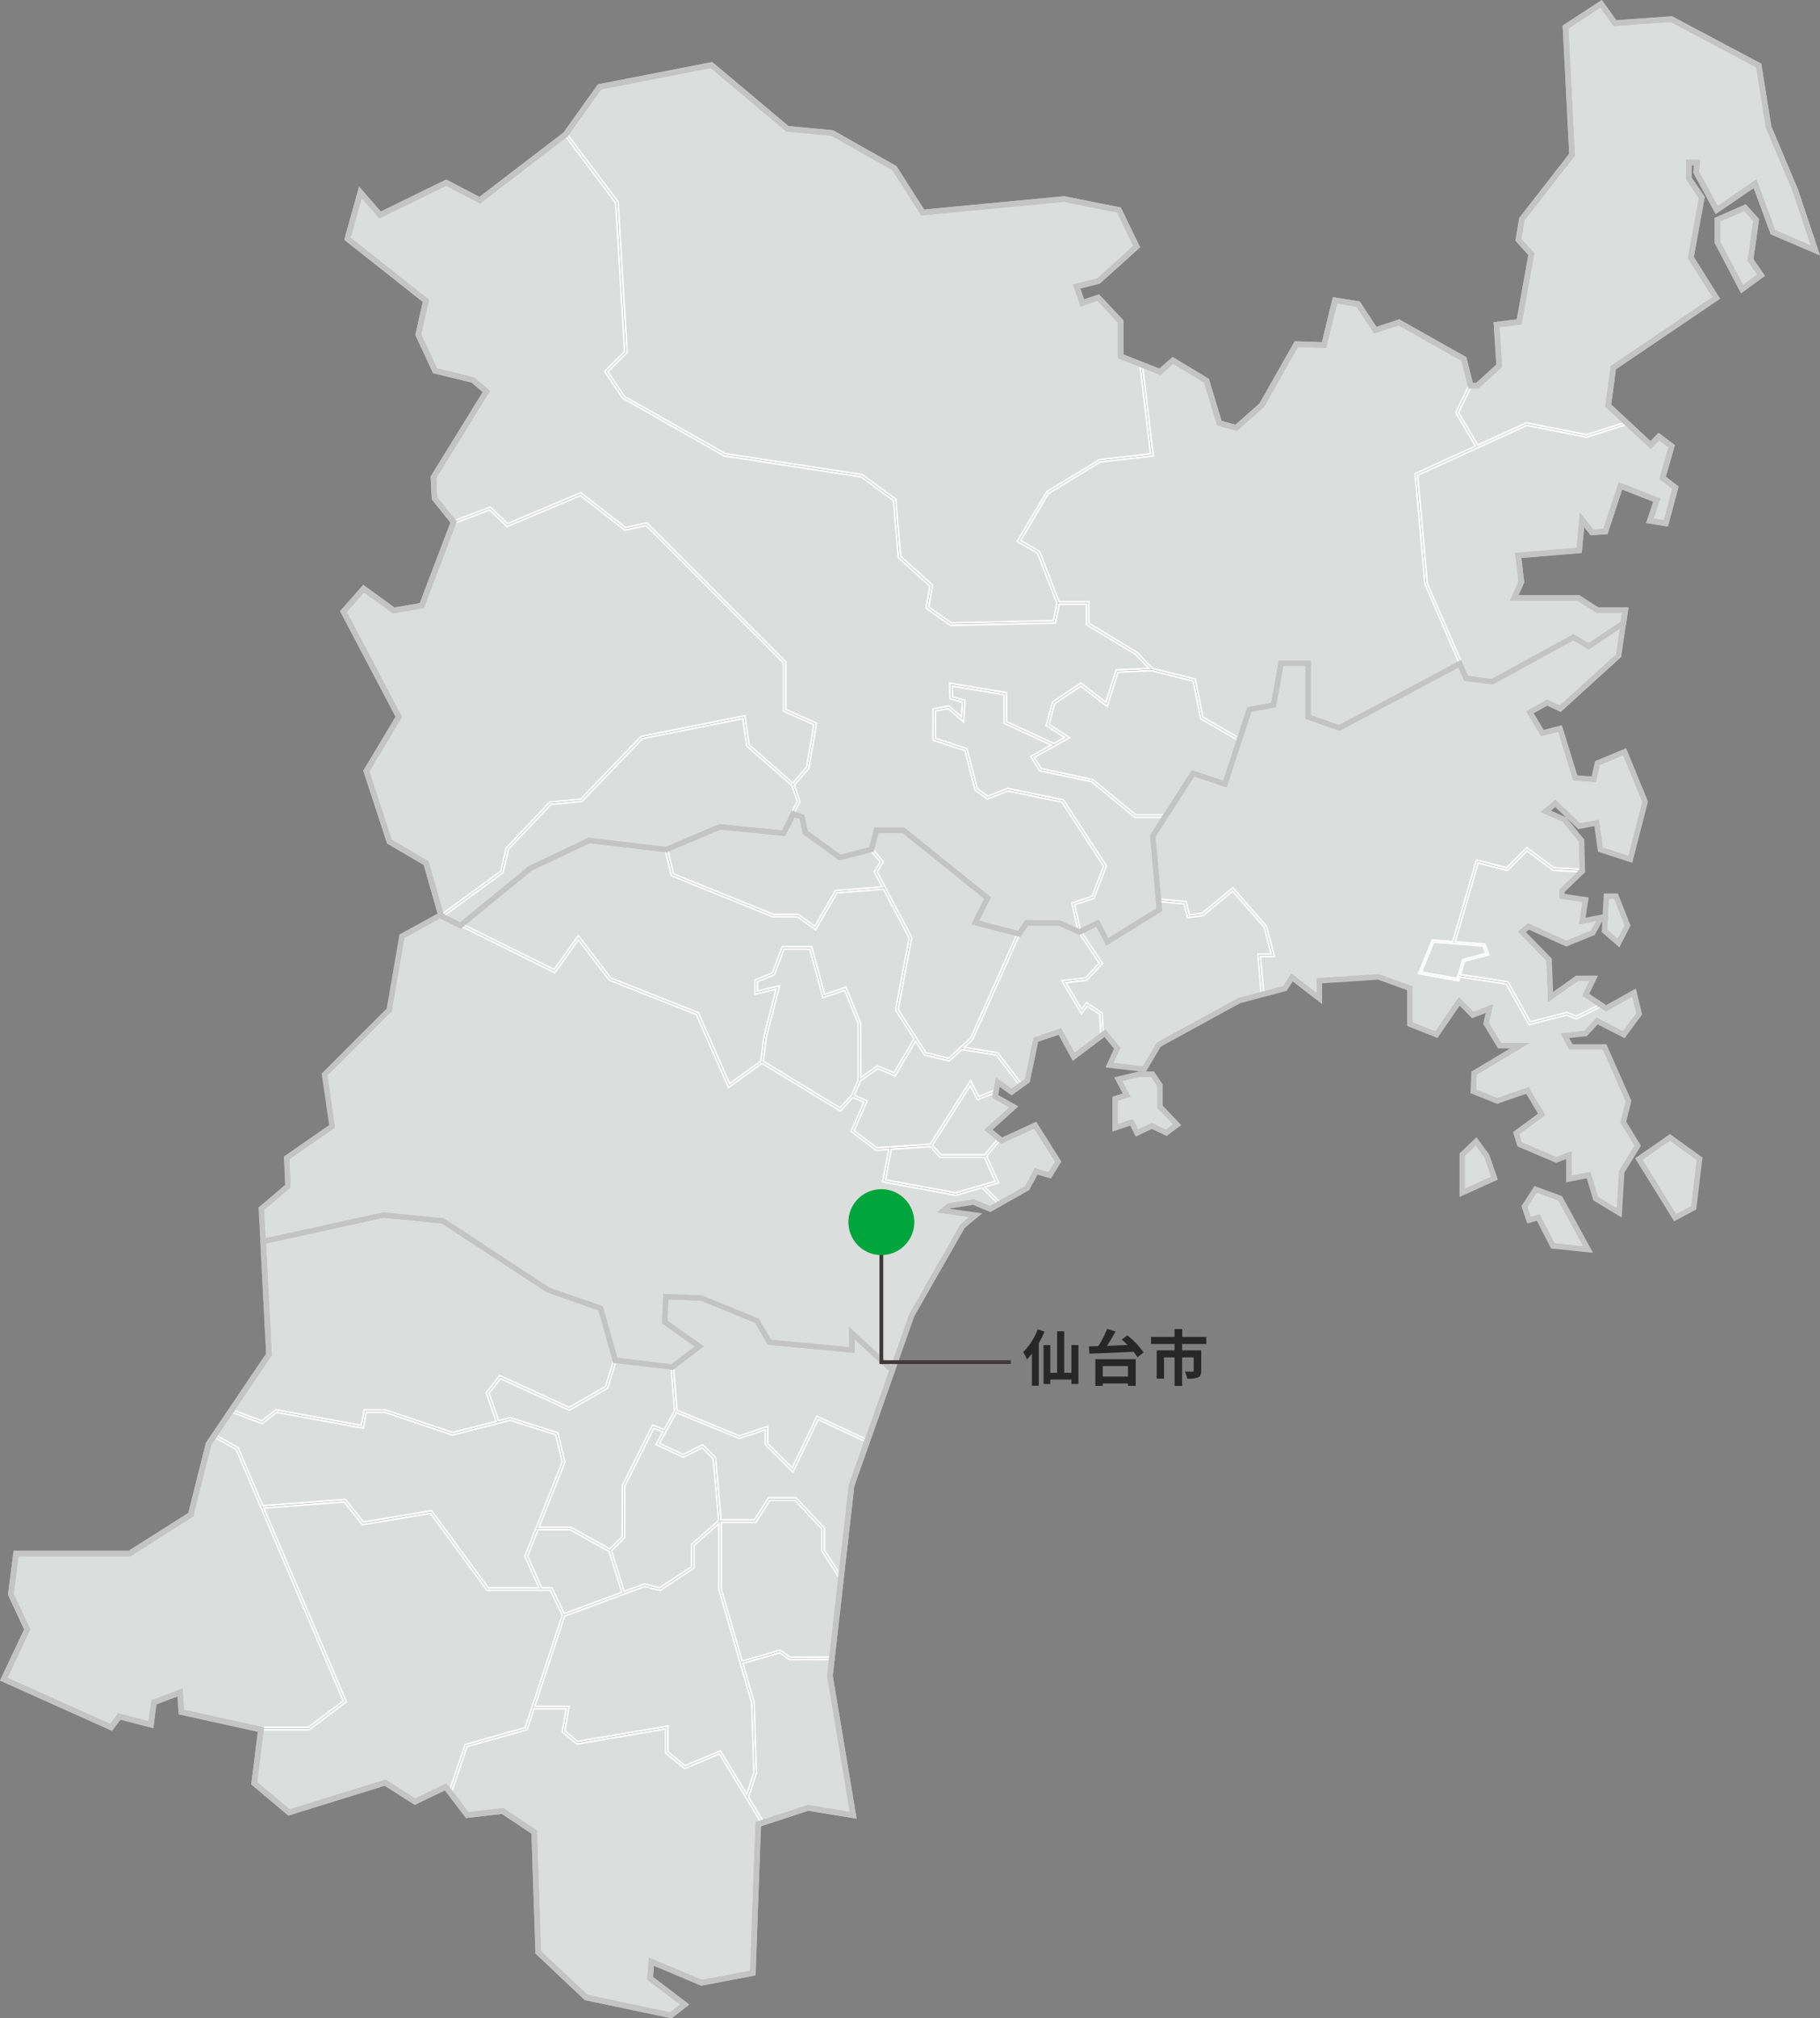 <svg id="グループ_1490" data-name="グループ 1490" xmlns="http://www.w3.org/2000/svg" xmlns:xlink="http://www.w3.org/1999/xlink" width="480.685" height="532.874" viewBox="0 0 480.685 532.874">
  <rect x="0" y="0" width="480.685" height="532.874" fill="#808080" stroke="none"/>
  <defs>
    <clipPath id="clip-path">
      <rect id="長方形_7531" data-name="長方形 7531" width="480.685" height="532.874" fill="none"/>
    </clipPath>
  </defs>
  <path id="パス_12967" data-name="パス 12967" d="M390.276,117.566l12.912-5.892.088.018,15.7,3.105,9.843-3.1.17.541L419,115.381l-.07-.014-15.678-3.1-28.874,13.176,2.566,28.66L387.586,178.6l6.4.864L415.6,167.652l3.975,2.387,8.7-5.828.391-2.62h-6.945l-.05-.031-4.941-3.162H399.122l2.167-4.82-.884-7.4,16.2-1.338.831-8.91,3.236,4.1,2.955-.184,4.016-12.247,10.549,4.137-1.783,5.347,3.186.531,2.315-8.679-3.4-2.6.038-.13,2.357-8.205-2.745-2.055-2.209,2.256-11.739-10.912.013-.1L425.6,96.8l.074-.05,26.91-18.225-6.544-10.395,2.873-15.865-3.382-4.973v-4.85h3.206l-.211,2.949,5.052,9.322,10.2-6.984.089.238,4.791,12.956,9.949,4.264L473.679,50.42l-7.072-16.77-2.563-16.018L441.326,5.563,426.274,6.638,422.749,1.7,414,7.417l1.712,33.591-.046.058L402.418,58.082l-.834,5.07,3.406,3.792-.017.1-3.311,18.391-5.863.74.683,10.6-6.1,5.569h-2l-3.2,6.553Z" fill="#dcdddd"/>
  <path id="パス_12968" data-name="パス 12968" d="M390.276,117.566l12.912-5.892.088.018,15.7,3.105,9.843-3.1.17.541L419,115.381l-.07-.014-15.678-3.1-28.874,13.176,2.566,28.66L387.586,178.6l6.4.864L415.6,167.652l3.975,2.387,8.7-5.828.391-2.62h-6.945l-.05-.031-4.941-3.162H399.122l2.167-4.82-.884-7.4,16.2-1.338.831-8.91,3.236,4.1,2.955-.184,4.016-12.247,10.549,4.137-1.783,5.347,3.186.531,2.315-8.679-3.4-2.6.038-.13,2.357-8.205-2.745-2.055-2.209,2.256-11.739-10.912.013-.1L425.6,96.8l.074-.05,26.91-18.225-6.544-10.395,2.873-15.865-3.382-4.973v-4.85h3.206l-.211,2.949,5.052,9.322,10.2-6.984.089.238,4.791,12.956,9.949,4.264L473.679,50.42l-7.072-16.77-2.563-16.018L441.326,5.563,426.274,6.638,422.749,1.7,414,7.417l1.712,33.591-.046.058L402.418,58.082l-.834,5.07,3.406,3.792-.017.1-3.311,18.391-5.863.74.683,10.6-6.1,5.569h-2l-3.2,6.553Z" fill="none" stroke="#fff" stroke-miterlimit="10" stroke-width="0.5"/>
  <path id="パス_12969" data-name="パス 12969" d="M232.528,227.58l-2.65-3.2-8.038,2.083-.108-.077-9.069-6.551-.887-4.135-2.248-.7-2.521,5.02L190.1,218.364l-13.824,5.865,1.558,6.511,26.377,10.707h6.6l4.411,3.159,5.456-9.431,12.387-1-2.113-4.006Z" fill="#dcdddd"/>
  <path id="パス_12970" data-name="パス 12970" d="M232.528,227.58l-2.65-3.2-8.038,2.083-.108-.077-9.069-6.551-.887-4.135-2.248-.7-2.521,5.02L190.1,218.364l-13.824,5.865,1.558,6.511,26.377,10.707h6.6l4.411,3.159,5.456-9.431,12.387-1-2.113-4.006Z" fill="none" stroke="#fff" stroke-miterlimit="10" stroke-width="0.5"/>
  <path id="パス_12971" data-name="パス 12971" d="M260.762,237.112l-22.152-17.856H231.5l-1.208,4.736,2.932,3.537-1.618,2.655,9.151,17.347-.018.1-3.572,18.9L244.529,278l6.03,1.436,5.833-5.339,12.314-27.591-11.192-2.9Z" fill="#dcdddd"/>
  <path id="パス_12972" data-name="パス 12972" d="M260.762,237.112l-22.152-17.856H231.5l-1.208,4.736,2.932,3.537-1.618,2.655,9.151,17.347-.018.1-3.572,18.9L244.529,278l6.03,1.436,5.833-5.339,12.314-27.591-11.192-2.9Z" fill="none" stroke="#fff" stroke-miterlimit="10" stroke-width="0.5"/>
  <path id="パス_12973" data-name="パス 12973" d="M323.207,206.339l3.6-11.032-9.663-5.592-1.985-9.929L304.2,177.045l-8.943.389L292.4,186.44l-6.945-5.339-6.927,4.618-1.514,5.583,5.415,3.436-9.337,5.206,1.874,3.009,13.688,2.928,11.284,9.315h7.472l7.477-11.63Z" fill="#dcdddd"/>
  <path id="パス_12974" data-name="パス 12974" d="M323.207,206.339l3.6-11.032-9.663-5.592-1.985-9.929L304.2,177.045l-8.943.389L292.4,186.44l-6.945-5.339-6.927,4.618-1.514,5.583,5.415,3.436-9.337,5.206,1.874,3.009,13.688,2.928,11.284,9.315h7.472l7.477-11.63Z" fill="none" stroke="#fff" stroke-miterlimit="10" stroke-width="0.5"/>
  <path id="パス_12975" data-name="パス 12975" d="M155.488,221.376l.081.009,20.334,2.387,14.108-5.986.072.007,16.592,1.627,3.939-7.845-1.434-4.214-11.9-10.4-.015-.1-1.054-7.189-26.564,5.313-15.977,16.577-8.183.8L134.24,224.2l-1.4,6.14-.086.062-15.393,11.266,4.185,2.072,18.246-14.909Z" fill="#dcdddd"/>
  <path id="パス_12976" data-name="パス 12976" d="M155.488,221.376l.081.009,20.334,2.387,14.108-5.986.072.007,16.592,1.627,3.939-7.845-1.434-4.214-11.9-10.4-.015-.1-1.054-7.189-26.564,5.313-15.977,16.577-8.183.8L134.24,224.2l-1.4,6.14-.086.062-15.393,11.266,4.185,2.072,18.246-14.909Z" fill="none" stroke="#fff" stroke-miterlimit="10" stroke-width="0.5"/>
  <path id="パス_12977" data-name="パス 12977" d="M265.224,183.387l-13.794-2.3.079,2.939,3.318.9-.349,5.589-4.052-3.475-3.4.631v7.3l8.334,2.723,2.708,10.53,2.787,2.044,5.322-2.07,14.667,3.035,11.32,17.384-3.293,8.546-5.072,1.657,1.462,6.582,4.813-2.357,2.582,4.865,12.991-8.017-1.715-19.3.053-.082,3.055-4.752h-7.31l-.079-.065-11.31-9.336-13.734-2.9-2.316-3.718,5.449-3.038-12.52-5.789Z" fill="#dcdddd"/>
  <path id="パス_12978" data-name="パス 12978" d="M265.224,183.387l-13.794-2.3.079,2.939,3.318.9-.349,5.589-4.052-3.475-3.4.631v7.3l8.334,2.723,2.708,10.53,2.787,2.044,5.322-2.07,14.667,3.035,11.32,17.384-3.293,8.546-5.072,1.657,1.462,6.582,4.813-2.357,2.582,4.865,12.991-8.017-1.715-19.3.053-.082,3.055-4.752h-7.31l-.079-.065-11.31-9.336-13.734-2.9-2.316-3.718,5.449-3.038-12.52-5.789Z" fill="none" stroke="#fff" stroke-miterlimit="10" stroke-width="0.5"/>
  <path id="パス_12979" data-name="パス 12979" d="M287.131,265.561l-1.49,2.023-5.132-8.626,6.218-.737,3.668-3.951-5.425-8.09-.1.049-.047-.212-5.1-2.312h-8.53l-1.837,2.748-12.532,28.022-2.273,2.079,8.908,1.433,6.138,7.959,1.266-.911,2.264-10.92,7.05-2.395,3.564,6.531,7.031-5.295-.286-5.183Z" fill="#dcdddd"/>
  <path id="パス_12980" data-name="パス 12980" d="M287.131,265.561l-1.49,2.023-5.132-8.626,6.218-.737,3.668-3.951-5.425-8.09-.1.049-.047-.212-5.1-2.312h-8.53l-1.837,2.748-12.532,28.022-2.273,2.079,8.908,1.433,6.138,7.959,1.266-.911,2.264-10.92,7.05-2.395,3.564,6.531,7.031-5.295-.286-5.183Z" fill="none" stroke="#fff" stroke-miterlimit="10" stroke-width="0.5"/>
  <path id="パス_12981" data-name="パス 12981" d="M205.04,261.09l-5.579,1.353v-3.7l4.554-1.822,2.63-6.952h7.686l3.421,12.641,5.655-1.934,3.863,9.485v14.441l4.472-3.131,4.407,1.807,5.313-9.01-4.9-7.626.022-.111,3.574-18.915-6.809-12.905-12.333,1-5.62,9.715-4.77-3.416-6.583-.021-26.7-10.838-.034-.142-1.6-6.693-20.131-2.363-15.494,7.35L122.1,244.017l24.263,12.016,6.369-8.934,8.569,11.155L184.39,267.4l8.288,18.8,8.3-6.009.882-6.769Z" fill="#dcdddd"/>
  <path id="パス_12982" data-name="パス 12982" d="M205.04,261.09l-5.579,1.353v-3.7l4.554-1.822,2.63-6.952h7.686l3.421,12.641,5.655-1.934,3.863,9.485v14.441l4.472-3.131,4.407,1.807,5.313-9.01-4.9-7.626.022-.111,3.574-18.915-6.809-12.905-12.333,1-5.62,9.715-4.77-3.416-6.583-.021-26.7-10.838-.034-.142-1.6-6.693-20.131-2.363-15.494,7.35L122.1,244.017l24.263,12.016,6.369-8.934,8.569,11.155L184.39,267.4l8.288,18.8,8.3-6.009.882-6.769Z" fill="none" stroke="#fff" stroke-miterlimit="10" stroke-width="0.5"/>
  <path id="パス_12983" data-name="パス 12983" d="M263.688,312.26l-3.7,1.08,3.915,3.914,6.98-3.937,2.505-4.667,3.6,1.047,1.851-3.005-5.629-8.93-8.736,4-.6-.487-3.332,3.962Z" fill="#dcdddd"/>
  <path id="パス_12984" data-name="パス 12984" d="M263.688,312.26l-3.7,1.08,3.915,3.914,6.98-3.937,2.505-4.667,3.6,1.047,1.851-3.005-5.629-8.93-8.736,4-.6-.487-3.332,3.962Z" fill="none" stroke="#fff" stroke-miterlimit="10" stroke-width="0.5"/>
  <path id="パス_12985" data-name="パス 12985" d="M254.012,277.043l-3.293,3.014-6.544-1.558-2.369-3.692-5.418,9.187-4.573-1.877-4.6,3.22-1.653,3.843,3.4,1.5-3.419,7.838,6.026,4.557,14.121-.947,10.67-16.767,2.1,4.206,4.13-1.654.569-3.1,4.015,2.877,1.957-1.408-5.989-7.765Z" fill="#dcdddd"/>
  <path id="パス_12986" data-name="パス 12986" d="M254.012,277.043l-3.293,3.014-6.544-1.558-2.369-3.692-5.418,9.187-4.573-1.877-4.6,3.22-1.653,3.843,3.4,1.5-3.419,7.838,6.026,4.557,14.121-.947,10.67-16.767,2.1,4.206,4.13-1.654.569-3.1,4.015,2.877,1.957-1.408-5.989-7.765Z" fill="none" stroke="#fff" stroke-miterlimit="10" stroke-width="0.5"/>
  <path id="パス_12987" data-name="パス 12987" d="M226.7,270.221l-3.619-8.832-5.722,1.958L213.9,250.54h-6.86l-2.581,6.819-4.429,1.772v2.591l5.8-1.4-3.411,13.208-.868,6.673,20.3,12.357,3.1-3.384,1.755-4.079Z" fill="#dcdddd"/>
  <path id="パス_12988" data-name="パス 12988" d="M226.7,270.221l-3.619-8.832-5.722,1.958L213.9,250.54h-6.86l-2.581,6.819-4.429,1.772v2.591l5.8-1.4-3.411,13.208-.868,6.673,20.3,12.357,3.1-3.384,1.755-4.079Z" fill="none" stroke="#fff" stroke-miterlimit="10" stroke-width="0.5"/>
  <path id="パス_12989" data-name="パス 12989" d="M256.3,286.508,246.2,302.368l2.317,2.541h11.566l3.356-3.989-3.2-2.605,6.593-5.959-4.585-2.6.217-1.181-4.282,1.715Z" fill="#dcdddd"/>
  <path id="パス_12990" data-name="パス 12990" d="M256.3,286.508,246.2,302.368l2.317,2.541h11.566l3.356-3.989-3.2-2.605,6.593-5.959-4.585-2.6.217-1.181-4.282,1.715Z" fill="none" stroke="#fff" stroke-miterlimit="10" stroke-width="0.5"/>
  <path id="パス_12991" data-name="パス 12991" d="M225.474,357l-22.608-2.139-3.32-5.73L185.014,343.2l-8.651-.288-.28,5.852,9.47,6.72-7.668,5.828.871,11.049,16.508,6.779,7.458-2.486v4.468l6.519,6.519,6.535-13.663,12.912,6.007,6.372-18.016-9.586-8.824Z" fill="#dcdddd"/>
  <path id="パス_12992" data-name="パス 12992" d="M225.474,357l-22.608-2.139-3.32-5.73L185.014,343.2l-8.651-.288-.28,5.852,9.47,6.72-7.668,5.828.871,11.049,16.508,6.779,7.458-2.486v4.468l6.519,6.519,6.535-13.663,12.912,6.007,6.372-18.016-9.586-8.824Z" fill="none" stroke="#fff" stroke-miterlimit="10" stroke-width="0.5"/>
  <path id="パス_12993" data-name="パス 12993" d="M461.8,68.657l1.483-10.387-2.536-2.819-6.636,2.885v5.509l6.158,11.729,4.148-3.043-2.628-3.8Z" fill="#dcdddd"/>
  <path id="パス_12994" data-name="パス 12994" d="M461.8,68.657l1.483-10.387-2.536-2.819-6.636,2.885v5.509l6.158,11.729,4.148-3.043-2.628-3.8Z" fill="none" stroke="#fff" stroke-miterlimit="10" stroke-width="0.5"/>
  <path id="パス_12995" data-name="パス 12995" d="M433.526,306.147l9.083,14.65,4.236-2.258,1.471-12.355-7.275-5.239Z" fill="#dcdddd"/>
  <path id="パス_12996" data-name="パス 12996" d="M433.526,306.147l9.083,14.65,4.236-2.258,1.471-12.355-7.275-5.239Z" fill="none" stroke="#fff" stroke-miterlimit="10" stroke-width="0.5"/>
  <path id="パス_12997" data-name="パス 12997" d="M389.793,302.13l-3.069,2.93V314.1l7.339-3.322-1.877-5.407Z" fill="#dcdddd"/>
  <path id="パス_12998" data-name="パス 12998" d="M389.793,302.13l-3.069,2.93V314.1l7.339-3.322-1.877-5.407Z" fill="none" stroke="#fff" stroke-miterlimit="10" stroke-width="0.5"/>
  <path id="パス_12999" data-name="パス 12999" d="M405.766,314.646l-2.557,3.978.957,2.874,2.37-.673,3.917,7.615,8.049.847-6.818-12.475Z" fill="#dcdddd"/>
  <path id="パス_13000" data-name="パス 13000" d="M405.766,314.646l-2.557,3.978.957,2.874,2.37-.673,3.917,7.615,8.049.847-6.818-12.475Z" fill="none" stroke="#fff" stroke-miterlimit="10" stroke-width="0.5"/>
  <path id="パス_13001" data-name="パス 13001" d="M164.939,392.379V405.9l-3.493,3.553,3.391,10.765,5.4-2,4,1.033,8.45-5.6v-5.9l7.173-6.277L188.394,385.1l-2.926-2.926-4.99,2.514-7.176-3.329L175.16,378l-2.521-.952Z" fill="#dcdddd"/>
  <path id="パス_13002" data-name="パス 13002" d="M164.939,392.379V405.9l-3.493,3.553,3.391,10.765,5.4-2,4,1.033,8.45-5.6v-5.9l7.173-6.277L188.394,385.1l-2.926-2.926-4.99,2.514-7.176-3.329L175.16,378l-2.521-.952Z" fill="none" stroke="#fff" stroke-miterlimit="10" stroke-width="0.5"/>
  <path id="パス_13003" data-name="パス 13003" d="M161.074,409.023l3.3-3.356.03-13.483,7.959-15.851,3.075,1.162,2.762-5.005-.872-11.059-14.8-1.742-2.06,6.766-10.1,5.818-18.192-8.351-3.06,3.894,2.545,7.336,3.133-.8.077.025,12.427,3.941,1.855,7.727L142.3,403.254h8.415Z" fill="#dcdddd"/>
  <path id="パス_13004" data-name="パス 13004" d="M161.074,409.023l3.3-3.356.03-13.483,7.959-15.851,3.075,1.162,2.762-5.005-.872-11.059-14.8-1.742-2.06,6.766-10.1,5.818-18.192-8.351-3.06,3.894,2.545,7.336,3.133-.8.077.025,12.427,3.941,1.855,7.727L142.3,403.254h8.415Z" fill="none" stroke="#fff" stroke-miterlimit="10" stroke-width="0.5"/>
  <path id="パス_13005" data-name="パス 13005" d="M209.407,388.6l-7.251-7.252v-3.916l-6.913,2.3-.1-.04-16.532-6.79-4.521,8.2,6.375,2.957,5.112-2.574,3.361,3.361.009.1,1.473,16.357h8.867l3.735-5.838h7.17l7.5,7.955v5.867l4.048,6.289,2.666-23.491,4.093-11.573-12.452-5.793Z" fill="#dcdddd"/>
  <path id="パス_13006" data-name="パス 13006" d="M209.407,388.6l-7.251-7.252v-3.916l-6.913,2.3-.1-.04-16.532-6.79-4.521,8.2,6.375,2.957,5.112-2.574,3.361,3.361.009.1,1.473,16.357h8.867l3.735-5.838h7.17l7.5,7.955v5.867l4.048,6.289,2.666-23.491,4.093-11.573-12.452-5.793Z" fill="none" stroke="#fff" stroke-miterlimit="10" stroke-width="0.5"/>
  <path id="パス_13007" data-name="パス 13007" d="M183.262,413.953l-8.913,5.908-4.076-1.052-21.2,7.849-7.883,23.9h9.039l-1.076,6.457,3.367,2.806,23.852-4.076v6.788l4.554,3.7,9.35-3.921.126.209,6.863,11.328,1.89-5.832-.6-18.512-8.683-29.947V402.216l-6.618,5.792Z" fill="#dcdddd"/>
  <path id="パス_13008" data-name="パス 13008" d="M183.262,413.953l-8.913,5.908-4.076-1.052-21.2,7.849-7.883,23.9h9.039l-1.076,6.457,3.367,2.806,23.852-4.076v6.788l4.554,3.7,9.35-3.921.126.209,6.863,11.328,1.89-5.832-.6-18.512-8.683-29.947V402.216l-6.618,5.792Z" fill="none" stroke="#fff" stroke-miterlimit="10" stroke-width="0.5"/>
  <path id="パス_13009" data-name="パス 13009" d="M160.889,409.569l-10.315-5.747h-8.494l-2.8,7.044,3.768,8.406h2.69l3.258,6.813,15.31-5.67Z" fill="#dcdddd"/>
  <path id="パス_13010" data-name="パス 13010" d="M160.889,409.569l-10.315-5.747h-8.494l-2.8,7.044,3.768,8.406h2.69l3.258,6.813,15.31-5.67Z" fill="none" stroke="#fff" stroke-miterlimit="10" stroke-width="0.5"/>
  <path id="パス_13011" data-name="パス 13011" d="M252.42,314.962,262.9,311.9l-2.87-6.421H248.271l-2.539-2.786-10.35.694-1.557,8.167Z" fill="#dcdddd"/>
  <path id="パス_13012" data-name="パス 13012" d="M252.42,314.962,262.9,311.9l-2.87-6.421H248.271l-2.539-2.786-10.35.694-1.557,8.167Z" fill="none" stroke="#fff" stroke-miterlimit="10" stroke-width="0.5"/>
  <path id="パス_13013" data-name="パス 13013" d="M180.837,466.884l-5.026-4.084v-6.385l-23.449,4.007-3.818-3.181,1.02-6.118h-8.557l-1.815,5.5L123.324,461.1l-3.96,11.651-.339-.115,4.605,6.044,9.244-1.067,8.717,5.811,0,.1,1.068,31.7,12.4,11.691,22,4.612,2.937-2.285-8.808-6.7.385-5.382,13.77,5.8,13-2.459,1.428-39.263,1.1-.36-10.825-17.864Z" fill="#dcdddd"/>
  <path id="パス_13014" data-name="パス 13014" d="M180.837,466.884l-5.026-4.084v-6.385l-23.449,4.007-3.818-3.181,1.02-6.118h-8.557l-1.815,5.5L123.324,461.1l-3.96,11.651-.339-.115,4.605,6.044,9.244-1.067,8.717,5.811,0,.1,1.068,31.7,12.4,11.691,22,4.612,2.937-2.285-8.808-6.7.385-5.382,13.77,5.8,13-2.459,1.428-39.263,1.1-.36-10.825-17.864Z" fill="none" stroke="#fff" stroke-miterlimit="10" stroke-width="0.5"/>
  <path id="パス_13015" data-name="パス 13015" d="M138.749,456.161l9.8-29.7-3.167-6.621H128.648L113.7,399.505,95.743,402.5l-4.8-6-21.317,1.631,21.793,51.159-9.833,7.39H69.424L67.684,470.6l8.762,7.36,25.339-7.851,7.841,4.99,8.26-3.951.1.129.888,1.165,4.011-11.8Z" fill="#dcdddd"/>
  <path id="パス_13016" data-name="パス 13016" d="M138.749,456.161l9.8-29.7-3.167-6.621H128.648L113.7,399.505,95.743,402.5l-4.8-6-21.317,1.631,21.793,51.159-9.833,7.39H69.424L67.684,470.6l8.762,7.36,25.339-7.851,7.841,4.99,8.26-3.951.1.129.888,1.165,4.011-11.8Z" fill="none" stroke="#fff" stroke-miterlimit="10" stroke-width="0.5"/>
  <path id="パス_13017" data-name="パス 13017" d="M81.4,456.109l9.327-7.009L62.407,382.632l-5.558-3.126L55.5,381.5l-4.69,18.759-.066.042L34.322,410.689H4.7l-1.308,10.13,4.36,9.391-.04.084L1.673,443.082,29.2,455.433l2.127-2.837,8.124,2.12.7-5.608,7.86-2.995.366,5.476,20.881,4.6v-.081Z" fill="#dcdddd"/>
  <path id="パス_13018" data-name="パス 13018" d="M81.4,456.109l9.327-7.009L62.407,382.632l-5.558-3.126L55.5,381.5l-4.69,18.759-.066.042L34.322,410.689H4.7l-1.308,10.13,4.36,9.391-.04.084L1.673,443.082,29.2,455.433l2.127-2.837,8.124,2.12.7-5.608,7.86-2.995.366,5.476,20.881,4.6v-.081Z" fill="none" stroke="#fff" stroke-miterlimit="10" stroke-width="0.5"/>
  <path id="パス_13019" data-name="パス 13019" d="M62.89,382.321l6.5,15.257L91.2,395.91l4.779,5.974,17.971-2.995.1.14,14.884,20.243h13.49l-3.763-8.392.044-.111L148.553,386l-1.738-7.242-12.045-3.818-15.27,3.892-.079-.027-17.769-5.972H96.7l-.756,4.182-22.907-4.164-3.774,2.958-7.92-2.947-4.171,6.169,5.685,3.2Z" fill="#dcdddd"/>
  <path id="パス_13020" data-name="パス 13020" d="M62.89,382.321l6.5,15.257L91.2,395.91l4.779,5.974,17.971-2.995.1.14,14.884,20.243h13.49l-3.763-8.392.044-.111L148.553,386l-1.738-7.242-12.045-3.818-15.27,3.892-.079-.027-17.769-5.972H96.7l-.756,4.182-22.907-4.164-3.774,2.958-7.92-2.947-4.171,6.169,5.685,3.2Z" fill="none" stroke="#fff" stroke-miterlimit="10" stroke-width="0.5"/>
  <path id="パス_13021" data-name="パス 13021" d="M427.31,248.146l1.973-3.825-2.845-7.186h-1.674l-.458,8.4Z" fill="#dcdddd"/>
  <path id="パス_13022" data-name="パス 13022" d="M427.31,248.146l1.973-3.825-2.845-7.186h-1.674l-.458,8.4Z" fill="none" stroke="#fff" stroke-miterlimit="10" stroke-width="0.5"/>
  <path id="パス_13023" data-name="パス 13023" d="M72.884,372.251l.125.023,22.474,4.085.74-4.09,5.565.015,17.735,5.961,11.581-2.952-2.63-7.584L132,363.22l18.333,8.415,9.655-5.559,2.039-6.7L158.2,345.828l-13.631-4.741-27.849-18.255-15.451-1.486L70.022,328.19l1.542,29.552-.037.055-9.861,14.586,7.493,2.788Z" fill="#dcdddd"/>
  <path id="パス_13024" data-name="パス 13024" d="M72.884,372.251l.125.023,22.474,4.085.74-4.09,5.565.015,17.735,5.961,11.581-2.952-2.63-7.584L132,363.22l18.333,8.415,9.655-5.559,2.039-6.7L158.2,345.828l-13.631-4.741-27.849-18.255-15.451-1.486L70.022,328.19l1.542,29.552-.037.055-9.861,14.586,7.493,2.788Z" fill="none" stroke="#fff" stroke-miterlimit="10" stroke-width="0.5"/>
  <path id="パス_13025" data-name="パス 13025" d="M205.959,436.331l-9.819,2.81,2.979,10.273.611,18.681-.015.047-2.057,6.345,3.768,6.218,11.981-3.912,11.312,1.857-6.03-36.179,0-.028.494-4.351-10.645.062Z" fill="#dcdddd"/>
  <path id="パス_13026" data-name="パス 13026" d="M205.959,436.331l-9.819,2.81,2.979,10.273.611,18.681-.015.047-2.057,6.345,3.768,6.218,11.981-3.912,11.312,1.857-6.03-36.179,0-.028.494-4.351-10.645.062Z" fill="none" stroke="#fff" stroke-miterlimit="10" stroke-width="0.5"/>
  <path id="パス_13027" data-name="パス 13027" d="M217.125,409.46v-5.809l-7.174-7.612h-6.615l-3.735,5.838h-9.154v17.639l5.535,19.081,10.082-2.885,2.654,1.874,10.531-.061,2.394-21.094-.022.014Z" fill="#dcdddd"/>
  <path id="パス_13028" data-name="パス 13028" d="M217.125,409.46v-5.809l-7.174-7.612h-6.615l-3.735,5.838h-9.154v17.639l5.535,19.081,10.082-2.885,2.654,1.874,10.531-.061,2.394-21.094-.022.014Z" fill="none" stroke="#fff" stroke-miterlimit="10" stroke-width="0.5"/>
  <path id="パス_13029" data-name="パス 13029" d="M305.825,286.691l-1.7-2.556h-3.287l-4.695,1.148,2.187,4.161-3.281,1.025v6.564l4.094-1.364,1.387,2.775,3.7-1.754L308,298.476l2.12-1.591-4.291-4.486Z" fill="#dcdddd"/>
  <path id="パス_13030" data-name="パス 13030" d="M305.825,286.691l-1.7-2.556h-3.287l-4.695,1.148,2.187,4.161-3.281,1.025v6.564l4.094-1.364,1.387,2.775,3.7-1.754L308,298.476l2.12-1.591-4.291-4.486Z" fill="none" stroke="#fff" stroke-miterlimit="10" stroke-width="0.5"/>
  <path id="パス_13031" data-name="パス 13031" d="M116.97,322.32l27.845,18.262,13.848,4.808,3.881,13.731,14.967,1.76L184.6,355.5l-9.094-6.452.321-6.721,9.359.329,14.758,6.024,3.269,5.645,21.7,2.053v-4.525l10.359,9.534,5.1-14.431,13.453-23.557,2.632-2.2-8.525-1.2,2.492-2.119,6.727-1.039,4.341,1.776,1.9-1.073-4.022-4.022-6.924,2.023-.065-.012-19.223-3.525,1.636-8.583-3.405.229-6.549-4.955,3.37-7.73-2.95-1.3-3.313,3.615-20.7-12.6-8.813,6.382-8.478-19.23-23.015-9.112-8.2-10.672-6.205,8.7-29.818-14.767-10.094,5.535L103.3,266.877l-.044.044L86.279,283.895l2.007,13.726-.1.07-11.942,8.293.333,7.409L69.56,319.34l.432,8.276,31.24-6.843Z" fill="#dcdddd"/>
  <path id="パス_13032" data-name="パス 13032" d="M116.97,322.32l27.845,18.262,13.848,4.808,3.881,13.731,14.967,1.76L184.6,355.5l-9.094-6.452.321-6.721,9.359.329,14.758,6.024,3.269,5.645,21.7,2.053v-4.525l10.359,9.534,5.1-14.431,13.453-23.557,2.632-2.2-8.525-1.2,2.492-2.119,6.727-1.039,4.341,1.776,1.9-1.073-4.022-4.022-6.924,2.023-.065-.012-19.223-3.525,1.636-8.583-3.405.229-6.549-4.955,3.37-7.73-2.95-1.3-3.313,3.615-20.7-12.6-8.813,6.382-8.478-19.23-23.015-9.112-8.2-10.672-6.205,8.7-29.818-14.767-10.094,5.535L103.3,266.877l-.044.044L86.279,283.895l2.007,13.726-.1.07-11.942,8.293.333,7.409L69.56,319.34l.432,8.276,31.24-6.843Z" fill="none" stroke="#fff" stroke-miterlimit="10" stroke-width="0.5"/>
  <path id="パス_13033" data-name="パス 13033" d="M290.551,121.949l-13.658,8.314-7.4,12.465,5.027,2.9,5.155,13.284h7.873v5.652l12.765,7.731,4.065,4.209,11.272,2.817,2.005,10.03,9.336,5.4,2.568-7.866,6.36-1.193,2-11.1h8.106v14.337l7.676,2.687,31.62-16.822-8.933-20.6-2.606-29.105,15.976-7.29-5.22-8.889,3.367-6.9.022.011-1.725-6.9-16.787-9.462-6.392,2.118-4.635-7.049-5.433-.869L350.1,91.629l-7.437-.257-9.013,15.914-7.022,6.225-5-1.38-.032-.1-3.371-11.178-8.392-5.074-3.375,2.978-4.7-1.854,2.782,23.429Z" fill="#dcdddd"/>
  <path id="パス_13034" data-name="パス 13034" d="M290.551,121.949l-13.658,8.314-7.4,12.465,5.027,2.9,5.155,13.284h7.873v5.652l12.765,7.731,4.065,4.209,11.272,2.817,2.005,10.03,9.336,5.4,2.568-7.866,6.36-1.193,2-11.1h8.106v14.337l7.676,2.687,31.62-16.822-8.933-20.6-2.606-29.105,15.976-7.29-5.22-8.889,3.367-6.9.022.011-1.725-6.9-16.787-9.462-6.392,2.118-4.635-7.049-5.433-.869L350.1,91.629l-7.437-.257-9.013,15.914-7.022,6.225-5-1.38-.032-.1-3.371-11.178-8.392-5.074-3.375,2.978-4.7-1.854,2.782,23.429Z" fill="none" stroke="#fff" stroke-miterlimit="10" stroke-width="0.5"/>
  <path id="パス_13035" data-name="パス 13035" d="M403.3,224.585l-5.18,5.18-7.761-1.968-6.068,20.889,7.816.608,1.038,2.766-6.407,1.677-1.063,3.617,12.538,1.892.067.121,5.88,10.469,9.661-2.519,2.464,1.04,5.811-2.9-3.959-2.6,1.934-4.014h-3.413l-7.633,5.416-.41-10.62L401.2,246l2.387-2.015,10.115,4.574,6.6-2.686,1.578-2.9-4.64.867.916-5.837L412,237.108v-2.154l5.038-4.85-6.836-.375Z" fill="#dcdddd"/>
  <path id="パス_13036" data-name="パス 13036" d="M403.3,224.585l-5.18,5.18-7.761-1.968-6.068,20.889,7.816.608,1.038,2.766-6.407,1.677-1.063,3.617,12.538,1.892.067.121,5.88,10.469,9.661-2.519,2.464,1.04,5.811-2.9-3.959-2.6,1.934-4.014h-3.413l-7.633,5.416-.41-10.62L401.2,246l2.387-2.015,10.115,4.574,6.6-2.686,1.578-2.9-4.64.867.916-5.837L412,237.108v-2.154l5.038-4.85-6.836-.375Z" fill="none" stroke="#fff" stroke-miterlimit="10" stroke-width="0.5"/>
  <path id="パス_13037" data-name="パス 13037" d="M163.2,53.4l2.4,39.646-.09.089-5.024,5.024,4.422,6.537,26.642,15.111,36.141,5.522.057.041,8.806,6.453,1.278,15.064,8.415,7.614-.994,5.766,5.965,4.233,27.022-.592.937-4.685-5.123-13.2-5.351-3.088,7.827-13.117,13.887-8.422,13.488-1.564-2.749-23.167-5.693-2.245V85.075L289.9,79.154l-4.349,1.452-1.861-5.321,6.172-1.54,9.732-8.759-4.415-9.1-14.159-2.833-37.589,3.58-.065-.1L235.89,44.791l-16.347-9.239-11.8-1.073-.048-.04L187.766,17.715,158.652,23.4,149.9,35.632l13.3,17.682Z" fill="#dcdddd"/>
  <path id="パス_13038" data-name="パス 13038" d="M163.2,53.4l2.4,39.646-.09.089-5.024,5.024,4.422,6.537,26.642,15.111,36.141,5.522.057.041,8.806,6.453,1.278,15.064,8.415,7.614-.994,5.766,5.965,4.233,27.022-.592.937-4.685-5.123-13.2-5.351-3.088,7.827-13.117,13.887-8.422,13.488-1.564-2.749-23.167-5.693-2.245V85.075L289.9,79.154l-4.349,1.452-1.861-5.321,6.172-1.54,9.732-8.759-4.415-9.1-14.159-2.833-37.589,3.58-.065-.1L235.89,44.791l-16.347-9.239-11.8-1.073-.048-.04L187.766,17.715,158.652,23.4,149.9,35.632l13.3,17.682Z" fill="none" stroke="#fff" stroke-miterlimit="10" stroke-width="0.5"/>
  <path id="パス_13039" data-name="パス 13039" d="M415.589,168.305l-21.494,11.742-6.9-.931-.063-.147-1.582-3.648-31.8,16.916-8.29-2.9V175.163h-7.064l-1.989,11.02-6.413,1.2-6.424,19.67-8.444-2.814-10.605,16.5L306,237.39l7.238.678.885,3.541,3.361-.453,8.132-6.71,8.826,10.1,2.089,7.94h-3.652l.809,9.464,5.343-1.419,2.072-3.227,6.837,5.271v-4.123l16.193-1.06,8.752,3.171v9.466l6.314,2.487,6.142-8.948,3.762,3.814,5.016-1.927-1.063,4.675,3.293,5.425h6.993l-13.5,8.1-.188,4.144,5.787,2.315,8.194-2.823.082.139,4.157,6.94-6.817,5.013.729,2.372,9.222,3.925,3.878-1.471v6.432l5.038-.985,1.972,6.485,5.3,3.184.609-10.144,4.127-6.681-3.772-6.154,1.4-5.6L423.45,276.95h-8.882l-2.078-3.957,6-.622,3.191-3.448,7.024,3.584,3.638-4.935-1.117-4.69-7.061,3.938-1.526-1-6.339,3.165-2.526-1.068-9.9,2.582-6.027-10.73L385.512,257.9l-.293,1-10.5-1.882,3.611-8.795,5.387.419,6.253-21.529,7.98,2.024,5.3-5.3,7.163,5.334,6.979.382-.191-7.416-4.318-5.3-5.641-2.508,3.581-2.908,6.439,6.154,4.894-.935,1.01,7.269,7.066,2.291,3.722-14.5-5.154-12.528-6.441,2.678-1.014,4.457-5.693-.422-3.976-12.92-4.551,1.187-3.774-6.29,5.258-2.945,3.365,1.584,15.018-13.635,1.18-7.9-8.57,5.74Z" fill="#dcdddd"/>
  <path id="パス_13040" data-name="パス 13040" d="M415.589,168.305l-21.494,11.742-6.9-.931-.063-.147-1.582-3.648-31.8,16.916-8.29-2.9V175.163h-7.064l-1.989,11.02-6.413,1.2-6.424,19.67-8.444-2.814-10.605,16.5L306,237.39l7.238.678.885,3.541,3.361-.453,8.132-6.71,8.826,10.1,2.089,7.94h-3.652l.809,9.464,5.343-1.419,2.072-3.227,6.837,5.271v-4.123l16.193-1.06,8.752,3.171v9.466l6.314,2.487,6.142-8.948,3.762,3.814,5.016-1.927-1.063,4.675,3.293,5.425h6.993l-13.5,8.1-.188,4.144,5.787,2.315,8.194-2.823.082.139,4.157,6.94-6.817,5.013.729,2.372,9.222,3.925,3.878-1.471v6.432l5.038-.985,1.972,6.485,5.3,3.184.609-10.144,4.127-6.681-3.772-6.154,1.4-5.6L423.45,276.95h-8.882l-2.078-3.957,6-.622,3.191-3.448,7.024,3.584,3.638-4.935-1.117-4.69-7.061,3.938-1.526-1-6.339,3.165-2.526-1.068-9.9,2.582-6.027-10.73L385.512,257.9l-.293,1-10.5-1.882,3.611-8.795,5.387.419,6.253-21.529,7.98,2.024,5.3-5.3,7.163,5.334,6.979.382-.191-7.416-4.318-5.3-5.641-2.508,3.581-2.908,6.439,6.154,4.894-.935,1.01,7.269,7.066,2.291,3.722-14.5-5.154-12.528-6.441,2.678-1.014,4.457-5.693-.422-3.976-12.92-4.551,1.187-3.774-6.29,5.258-2.945,3.365,1.584,15.018-13.635,1.18-7.9-8.57,5.74Z" fill="none" stroke="#fff" stroke-miterlimit="10" stroke-width="0.5"/>
  <path id="パス_13041" data-name="パス 13041" d="M134.043,138.306l19.341-8.175,11.8,9.2,5.652-1.244.109.11,36.565,36.566v12.59l8.117,3.607-2.047,11.872-3.838,4.427,1.484,4.357-1.443,2.872,2.476.77.91,4.247,8.785,6.344,7.792-2.02,1.311-5.141h7.75l22.664,18.269-3.139,6.278,10.643,2.756,1.907-2.853,9.012.025,4.772,2.161-1.529-6.882,5.3-1.733,3.092-8.024L280.5,211.741l-14.273-2.953-5.455,2.123-3.2-2.349-2.68-10.425-8.43-2.754V187.2l4.127-.767,3.393,2.912.249-3.992-3.278-.892-.11-4.047,14.946,2.491v7.643l12.566,5.809,2.963-1.652-4.963-3.15,1.678-6.192,7.443-4.962L292.1,185.5l2.732-8.612,8.75-.381-3.658-3.787-12.949-7.832v-5.4h-7.268l-1,4.984-27.664.606-.076-.054-6.333-4.494,1-5.811-8.351-7.554-.009-.111-1.264-14.919-8.543-6.26-36.154-5.542-26.839-15.257-4.722-6.98,5.264-5.264-2.381-39.306L149.5,36.046l-22.73,17.4-8.951-4.655-17.545,8.594L95.42,51.834,92.341,62.839l20.706,16.366-2.04,9.085,4.245,9.161,9.844,2.392,4.033,3.392L115.011,126.13l.249,5.23,4.9,6.109,9.293-3.549Z" fill="#dcdddd"/>
  <path id="パス_13042" data-name="パス 13042" d="M134.043,138.306l19.341-8.175,11.8,9.2,5.652-1.244.109.11,36.565,36.566v12.59l8.117,3.607-2.047,11.872-3.838,4.427,1.484,4.357-1.443,2.872,2.476.77.91,4.247,8.785,6.344,7.792-2.02,1.311-5.141h7.75l22.664,18.269-3.139,6.278,10.643,2.756,1.907-2.853,9.012.025,4.772,2.161-1.529-6.882,5.3-1.733,3.092-8.024L280.5,211.741l-14.273-2.953-5.455,2.123-3.2-2.349-2.68-10.425-8.43-2.754V187.2l4.127-.767,3.393,2.912.249-3.992-3.278-.892-.11-4.047,14.946,2.491v7.643l12.566,5.809,2.963-1.652-4.963-3.15,1.678-6.192,7.443-4.962L292.1,185.5l2.732-8.612,8.75-.381-3.658-3.787-12.949-7.832v-5.4h-7.268l-1,4.984-27.664.606-.076-.054-6.333-4.494,1-5.811-8.351-7.554-.009-.111-1.264-14.919-8.543-6.26-36.154-5.542-26.839-15.257-4.722-6.98,5.264-5.264-2.381-39.306L149.5,36.046l-22.73,17.4-8.951-4.655-17.545,8.594L95.42,51.834,92.341,62.839l20.706,16.366-2.04,9.085,4.245,9.161,9.844,2.392,4.033,3.392L115.011,126.13l.249,5.23,4.9,6.109,9.293-3.549Z" fill="none" stroke="#fff" stroke-miterlimit="10" stroke-width="0.5"/>
  <path id="パス_13043" data-name="パス 13043" d="M335.793,251.92l-1.885-7.164-8.356-9.523-7.834,6.463-4.025.544-.911-3.644-6.733-.632.2,2.23-13.8,8.518-2.608-4.915-4.351,2.132,5.631,8.4L287,258.759l-5.558.66,4.249,7.142,1.3-1.769,4.036,2.666.281,5.088.61-.459,3.756,4.625-1.858,4.069,8.109.949,3.754-6.323.047-.026,21.356-11.675,6.045-1.606-.87-10.18Z" fill="#dcdddd"/>
  <path id="パス_13044" data-name="パス 13044" d="M335.793,251.92l-1.885-7.164-8.356-9.523-7.834,6.463-4.025.544-.911-3.644-6.733-.632.2,2.23-13.8,8.518-2.608-4.915-4.351,2.132,5.631,8.4L287,258.759l-5.558.66,4.249,7.142,1.3-1.769,4.036,2.666.281,5.088.61-.459,3.756,4.625-1.858,4.069,8.109.949,3.754-6.323.047-.026,21.356-11.675,6.045-1.606-.87-10.18Z" fill="none" stroke="#fff" stroke-miterlimit="10" stroke-width="0.5"/>
  <path id="パス_13045" data-name="パス 13045" d="M133.723,223.923l11.5-12.108,8.184-.8,15.957-16.554.086-.017L196.688,189l1.126,7.676L209.4,206.8l3.654-4.217L215,191.3l-8.05-3.577V175l-36.289-36.289-5.61,1.235-.1-.082L153.3,130.782l-19.378,8.191-4.6-4.4-9.054,3.459-8.484,22.308-7.936,1.371-.068-.05-7.659-5.575-4.8,5.443,14.592,27.747-.057.1L97.313,203.64l5.964,18.223,9.695,5.685.021.076L116.9,241.3l15.428-11.292Z" fill="#dcdddd"/>
  <path id="パス_13046" data-name="パス 13046" d="M133.723,223.923l11.5-12.108,8.184-.8,15.957-16.554.086-.017L196.688,189l1.126,7.676L209.4,206.8l3.654-4.217L215,191.3l-8.05-3.577V175l-36.289-36.289-5.61,1.235-.1-.082L153.3,130.782l-19.378,8.191-4.6-4.4-9.054,3.459-8.484,22.308-7.936,1.371-.068-.05-7.659-5.575-4.8,5.443,14.592,27.747-.057.1L97.313,203.64l5.964,18.223,9.695,5.685.021.076L116.9,241.3l15.428-11.292Z" fill="none" stroke="#fff" stroke-miterlimit="10" stroke-width="0.5"/>
  <path id="パス_13047" data-name="パス 13047" d="M391.783,249.724,378.62,248.7l-3.273,7.97,9.551,1.711,1.476-5.017,6.168-1.616Z" fill="#dcdddd"/>
  <path id="パス_13048" data-name="パス 13048" d="M391.783,249.724,378.62,248.7l-3.273,7.97,9.551,1.711,1.476-5.017,6.168-1.616Z" fill="none" stroke="#fff" stroke-miterlimit="10" stroke-width="0.5"/>
  <g id="グループ_1483" data-name="グループ 1483">
    <g id="グループ_1482" data-name="グループ 1482" clip-path="url(#clip-path)">
      <path id="パス_13049" data-name="パス 13049" d="M474.14,50.226l-7.049-16.714-2.593-16.2L441.434,5.054,426.519,6.12l-3.642-5.1L413.49,7.156l1.716,33.691-13.26,17.028-.894,5.433,3.4,3.788-3.218,17.885-5.966.753.7,10.826-5.781,5.277h-1.791l-1.76-7.04-17.167-9.676-6.238,2.066-4.545-6.912-6.107-.976-2.864,11.817-7.333-.254-9.12,16.106-6.758,5.99-4.471-1.235-3.379-11.2-8.87-5.363-3.421,3.018-4.738-1.868-5.654-2.23v-9.2l-5.929-6.3-4.184,1.4-1.518-4.338L290.1,74.2l10.1-9.094-4.687-9.659-14.4-2.881-.072-.015L243.685,56.11l-7.441-11.692-16.455-9.3L207.94,34,187.9,17.18l-29.543,5.764-8.995,12.578L126.723,52.858l-8.893-4.624L100.4,56.769,95.187,50.81,91.769,63.025,112.49,79.4l-2.008,8.944L114.9,97.88l9.965,2.422,3.613,3.039L114.5,126l.264,5.548,5.045,6.283L111.42,159.9l-7.447,1.286-7.923-5.768-5.333,6.043,14.622,27.8-8.572,14.315,6.094,18.62,9.686,5.679,3.912,13.688L106.182,247.2l-3.351,19.435L85.747,283.719l2,13.668-12.014,8.344.333,7.439-7.019,5.948L71.056,357.6,55.09,381.216,50.377,399.94l-16.2,10.249H4.256L2.873,420.9l4.322,9.31L1,443.33l28.354,12.723,2.165-2.888,8.35,2.179.736-5.876,6.948-2.646L47.9,452l21.021,4.632L67.154,470.8l9.179,7.711,25.379-7.864,7.879,5.014,8.144-3.894,5.67,7.44,9.344-1.078,8.35,5.567,1.07,31.753,12.652,11.927,22.361,4.69,3.633-2.827-9.111-6.924.317-4.417,13.265,5.586,13.54-2.562,1.429-39.312,1.372-.448,11.82-3.859,11.881,1.951-6.135-36.8.5-4.435,2.382-20.99h0L224.9,392.2l4.08-11.538h0l6.508-18.4h0l5.32-15.064,13.408-23.479,3.427-2.866-8.538-1.2,1.536-1.306,6.45-.995,4.438,1.814,2.687-1.515,7.046-3.974,2.382-4.438,3.578,1.042,2.215-3.6-6.028-9.564-8.852,4.056-.4-.328h0l-3.142-2.557,6.674-6.032-4.878-2.771.316-1.724.385-2.1,3.666,2.627,2.668-1.918h0l1.466-1.053,2.246-10.831,6.381-2.168,3.639,6.67,7.707-5.8h0l.556-.418,3.257,4.011-2.014,4.411,9.114,1.066,3.849-6.484,21.23-11.607,5.967-1.586h0l6.107-1.623,1.881-2.931,7.211,5.559v-4.671l15.621-1.022,8.324,3.015v9.457l7,2.757,6.024-8.777,3.566,3.615,4.447-1.708-.9,3.959,3.544,5.838h5.469l-12.179,7.307-.216,4.766,6.29,2.517,7.984-2.751,3.8,6.34-6.736,4.954.9,2.933,9.62,4.1,3.389-1.285v6.315l5.191-1.015,1.9,6.236,6.167,3.709.651-10.842,4.223-6.836-3.822-6.237,1.39-5.565-6.307-14.246H414.87l-1.593-3.038,5.457-.564,3.061-3.309,7.065,3.606,4.027-5.465-1.324-5.558-7.372,4.114-1.514-1-3.9-2.566,2.09-4.337H416.5l-7.009,4.974-.382-9.889-7.173-7.385,1.735-1.465,10.024,4.532,6.969-2.833,2.165-3.986-4.977.929.885-5.636-6.231-.9v-1.509l5.286-5.09.107-.1-.008-.326-.2-7.694-4.5-5.523-5.005-2.226,2.605-2.116,6.307,6.028,4.631-.885.98,7.057,7.869,2.553,3.9-15.177-5.408-13.146-7.144,2.97-.975,4.29-4.923-.366-4.017-13.051-4.651,1.213-3.317-5.527,4.583-2.567,3.435,1.616,15.4-13.978,1.8-12.029h-7.38l-4.989-3.194H399.9l1.906-4.241-.839-7.02,16.107-1.33.753-8.083,2.624,3.324,3.554-.221,3.957-12.066,9.616,3.77-1.819,5.452,4.211.7,2.519-9.441-3.391-2.592,2.4-8.338-3.372-2.525-2.175,2.221L429.05,111.1l-4.3-4,1.32-10.018,27.2-18.42-6.7-10.64,2.875-15.875-3.41-5.015v-4.2H448.2l-.182,2.559,5.385,9.938L463.54,48.5l4.732,12.8,11.172,4.787Z" fill="none" stroke="#c4c4c5" stroke-miterlimit="10" stroke-width="1.5"/>
    </g>
  </g>
  <path id="パス_13050" data-name="パス 13050" d="M463.815,58.11l-2.934-3.26-7.266,3.159v5.96L460.1,76.321l5.009-3.674-2.793-4.036Z" fill="none" stroke="#c4c4c5" stroke-miterlimit="10" stroke-width="1.5"/>
  <path id="パス_13051" data-name="パス 13051" d="M432.851,306.006l9.581,15.452,4.88-2.6,1.536-12.907-7.8-5.618Z" fill="none" stroke="#c4c4c5" stroke-miterlimit="10" stroke-width="1.5"/>
  <path id="パス_13052" data-name="パス 13052" d="M389.858,301.377l-3.635,3.469v10.026l8.461-3.83-2.026-5.839Z" fill="none" stroke="#c4c4c5" stroke-miterlimit="10" stroke-width="1.5"/>
  <path id="パス_13053" data-name="パス 13053" d="M405.563,314.038l-2.9,4.516,1.183,3.554,2.436-.691,3.852,7.491,9.268.975-7.366-13.478Z" fill="none" stroke="#c4c4c5" stroke-miterlimit="10" stroke-width="1.5"/>
  <path id="パス_13054" data-name="パス 13054" d="M423.794,245.752l3.669,3.188,2.369-4.593-3.054-7.712h-2.487Z" fill="none" stroke="#c4c4c5" stroke-miterlimit="10" stroke-width="1.5"/>
  <path id="パス_13055" data-name="パス 13055" d="M306.325,286.54l-1.937-2.905h-3.554l-5.436,1.314,2.206,4.2-3.059.958v7.624l4.341-1.447L300.3,299.1l3.929-1.86,3.827,1.813,2.813-2.11-4.542-4.749Z" fill="none" stroke="#c4c4c5" stroke-miterlimit="10" stroke-width="1.5"/>
  <g id="グループ_1485" data-name="グループ 1485">
    <g id="グループ_1484" data-name="グループ 1484" clip-path="url(#clip-path)">
      <path id="パス_13056" data-name="パス 13056" d="M474.14,50.226l-7.049-16.714-2.593-16.2L441.434,5.054,426.519,6.12l-3.642-5.1L413.49,7.156l1.716,33.691-13.26,17.028-.894,5.433,3.4,3.788-3.218,17.885-5.966.753.7,10.826-5.781,5.277h-1.791l-1.76-7.04-17.167-9.676-6.238,2.066-4.545-6.912-6.107-.976-2.864,11.817-7.333-.254-9.12,16.106-6.758,5.99-4.471-1.235-3.379-11.2-8.87-5.363-3.421,3.018-4.738-1.868-5.654-2.23v-9.2l-5.929-6.3-4.184,1.4-1.518-4.338L290.1,74.2l10.1-9.094-4.687-9.659-14.4-2.881-.072-.015L243.685,56.11l-7.441-11.692-16.455-9.3L207.94,34,187.9,17.18l-29.543,5.764-8.995,12.578L126.723,52.858l-8.893-4.624L100.4,56.769,95.187,50.81,91.769,63.025,112.49,79.4l-2.008,8.944L114.9,97.88l9.965,2.422,3.613,3.039L114.5,126l.264,5.548,5.045,6.283L111.42,159.9l-7.447,1.286-7.923-5.768-5.333,6.043,14.622,27.8-8.572,14.315,6.094,18.62,9.686,5.679,3.945,13.8-.093.068.131.065.307.152,4.773,2.363,18.448-15.073,15.515-7.369,20.4,2.4,14.114-5.989,16.878,1.656,2.525-5.029,2.34.726.889,4.15,9.132,6.6,8.306-2.154,1.288-5.05h7.184l22.214,17.9-3.235,6.47,11.585,3,1.955-2.925,8.636.024,5.092,2.306.192.087.245-.12,4.549-2.228,2.6,4.909,13.708-8.459-1.726-19.433,3.231-5.029h0l7.414-11.533,8.43,2.81,3.745-11.474h0l2.668-8.171,6.407-1.2,1.989-11.029h7.188v14.191l8.219,2.876,31.838-16.937,1.658,3.828,6.841.923,21.51-11.75,4,2.4,9.149-6.127.509-3.412h-7.38l-4.989-3.194H399.9l1.906-4.241-.839-7.02,16.107-1.33.753-8.083,2.624,3.324,3.554-.221,3.957-12.066,9.616,3.77-1.819,5.452,4.211.7,2.519-9.441-3.391-2.592,2.4-8.338-3.372-2.525-2.175,2.221-6.748-6.273-.146-.135-4.3-4,1.32-10.018,27.2-18.42-6.7-10.64,2.875-15.875-3.41-5.015v-4.2H448.2l-.182,2.559,5.385,9.938L463.54,48.5l4.732,12.8,11.172,4.787Z" fill="none" stroke="#c4c4c5" stroke-miterlimit="10" stroke-width="1.5"/>
    </g>
  </g>
  <path id="パス_13057" data-name="パス 13057" d="M463.815,58.11l-2.934-3.26-7.266,3.159v5.96L460.1,76.321l5.009-3.674-2.793-4.036Z" fill="none" stroke="#c4c4c5" stroke-miterlimit="10" stroke-width="1.5"/>
  <g id="グループ_1487" data-name="グループ 1487">
    <g id="グループ_1486" data-name="グループ 1486" clip-path="url(#clip-path)">
      <path id="パス_13058" data-name="パス 13058" d="M219.7,438.022l2.382-20.99h0L224.9,392.2l4.08-11.538h0l6.665-18.847L224.975,352v4.447l-21.8-2.063-3.276-5.655-14.69-6-9.317-.343-.316,6.618,9.138,6.486-7.181,5.457-15.036-1.769-3.883-13.741-13.82-4.808-27.8-18.219-.1-.069-15.574-1.5-.078-.007L69.5,327.793,71.055,357.6l-9.91,14.659-4.567,6.755-1.488,2.2L50.377,399.94l-16.2,10.249H4.256L2.873,420.9l4.322,9.311L1,443.33l28.354,12.723,2.165-2.887,8.35,2.178.736-5.876,6.948-2.646L47.9,452l21.022,4.632L67.154,470.8l9.179,7.711,25.379-7.864,7.879,5.015,8.144-3.895,5.669,7.44,9.345-1.078,8.35,5.567,1.07,31.753,12.652,11.927,22.36,4.69,3.634-2.827-9.111-6.924.317-4.417,13.265,5.586,13.54-2.562,1.429-39.312,13.191-4.307,11.881,1.951-6.134-36.8Z" fill="none" stroke="#c4c4c5" stroke-miterlimit="10" stroke-width="1.5"/>
      <path id="パス_13059" data-name="パス 13059" d="M275.842,351.57a26.06,26.06,0,0,1-1.49,3.089v11.205h-1.808v-8.451a15.586,15.586,0,0,1-1.328,1.5,12.384,12.384,0,0,0-.993-1.937,17.013,17.013,0,0,0,3.858-5.986Zm8.979,3.554v10.26H282.98v-1.153h-5.586v1.185h-1.777V355.124h1.777v7.331H279.2V351.49h1.872v10.965h1.9v-7.331Z" fill="#272727"/>
      <path id="パス_13060" data-name="パス 13060" d="M297.748,352.563a21.326,21.326,0,0,1,4.306,4.513l-1.649,1.265a10.326,10.326,0,0,0-1.024-1.456c-4.227.224-8.692.4-11.669.512l-.112-1.921c.736-.016,1.568-.048,2.465-.064a27.517,27.517,0,0,0,2.353-4.562l2.192.7c-.671,1.264-1.472,2.608-2.241,3.777,1.73-.064,3.586-.144,5.427-.224-.513-.512-1.04-.992-1.537-1.424Zm-8.452,6.291h10.661v7.026h-2.049v-.624h-6.659v.641H289.3Zm1.953,4.577h6.659v-2.769h-6.659Z" fill="#272727"/>
      <path id="パス_13061" data-name="パス 13061" d="M312.211,354.836v1.681h5.042v5.41c0,.912-.192,1.456-.849,1.744a7.635,7.635,0,0,1-2.833.32,6.847,6.847,0,0,0-.64-1.873c.8.032,1.745.032,2,.032s.336-.08.336-.255v-3.522h-3.057v7.555h-1.985v-7.555h-2.8v5.618H305.5v-7.474h4.722v-1.681H304v-1.857h6.211V350.9h2.032v2.081H318.6v1.857Z" fill="#272727"/>
    </g>
  </g>
  <path id="パス_13062" data-name="パス 13062" d="M232.776,324.126v35.506h34.207" fill="none" stroke="#3e3a39" stroke-miterlimit="10" stroke-width="1"/>
  <g id="グループ_1489" data-name="グループ 1489">
    <g id="グループ_1488" data-name="グループ 1488" clip-path="url(#clip-path)">
      <path id="パス_13063" data-name="パス 13063" d="M241.474,322.669a8.7,8.7,0,1,1-8.7-8.7,8.7,8.7,0,0,1,8.7,8.7" fill="#00a53c"/>
    </g>
  </g>
</svg>
